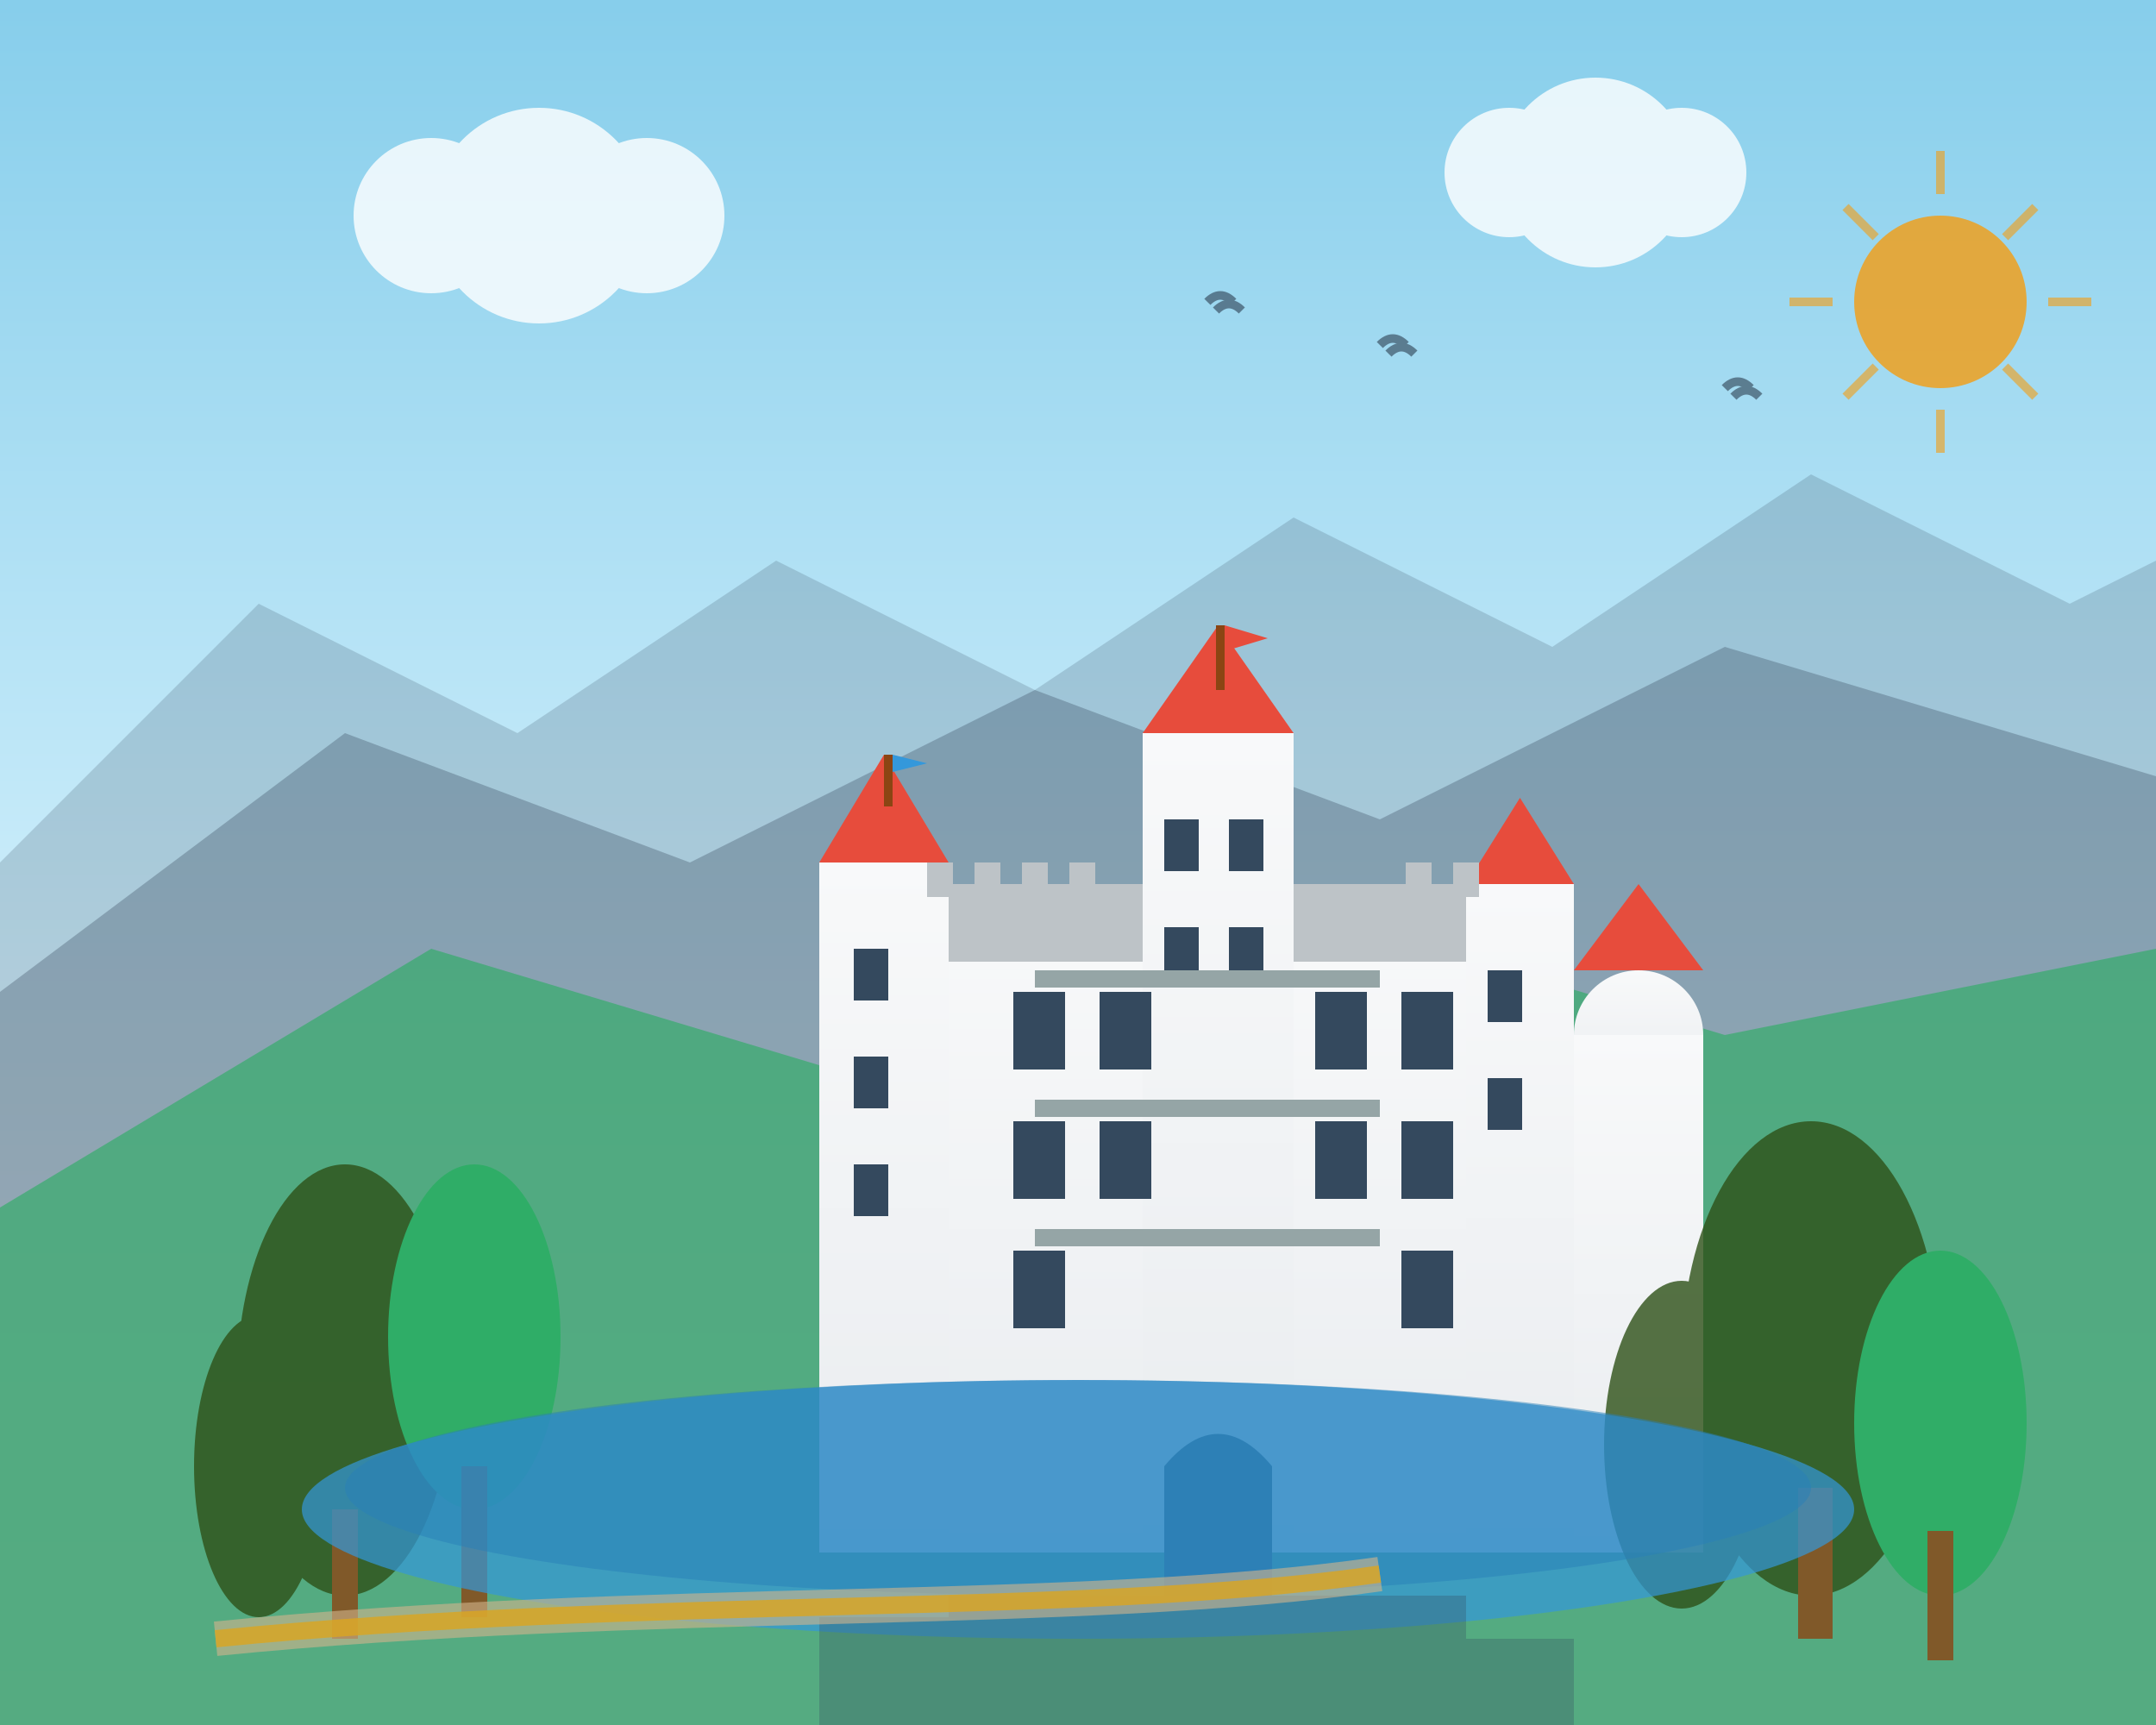 <svg width="500" height="400" viewBox="0 0 500 400" fill="none" xmlns="http://www.w3.org/2000/svg">
  <rect x="0" y="0" width="500" height="400" fill="#333333" stroke="none"/>
  <!-- Background sky -->
  <defs>
    <linearGradient id="skyGradient" x1="0%" y1="0%" x2="0%" y2="100%">
      <stop offset="0%" style="stop-color:#87CEEB;stop-opacity:1" />
      <stop offset="70%" style="stop-color:#E0F6FF;stop-opacity:1" />
      <stop offset="100%" style="stop-color:#F0F8FF;stop-opacity:1" />
    </linearGradient>
    <linearGradient id="castleGradient" x1="0%" y1="0%" x2="0%" y2="100%">
      <stop offset="0%" style="stop-color:#f8f9fa;stop-opacity:1" />
      <stop offset="100%" style="stop-color:#e9ecef;stop-opacity:1" />
    </linearGradient>
  </defs>
  
  <rect width="500" height="400" fill="url(#skyGradient)"/>
  
  <!-- Distant Alpine mountains -->
  <path d="M0 200L60 140L120 170L180 130L240 160L300 120L360 150L420 110L480 140L500 130V400H0Z" 
        fill="#34495e" opacity="0.2"/>
  
  <!-- Middle mountains -->
  <path d="M0 230L80 170L160 200L240 160L320 190L400 150L500 180V400H0Z" 
        fill="#2c3e50" opacity="0.3"/>
  
  <!-- Foreground mountain/hill -->
  <path d="M0 280L100 220L200 250L300 210L400 240L500 220V400H0Z" 
        fill="#27ae60" opacity="0.6"/>
  
  <!-- Neuschwanstein Castle -->
  <g transform="translate(150, 120)">
    <!-- Main castle structure -->
    <rect x="70" y="90" width="120" height="150" fill="url(#castleGradient)"/>
    <rect x="65" y="85" width="130" height="18" fill="#bdc3c7"/>
    
    <!-- Central keep/tower -->
    <rect x="115" y="50" width="35" height="190" fill="url(#castleGradient)"/>
    <polygon points="115,50 132.5,25 150,50" fill="#e74c3c"/>
    <!-- Tower details -->
    <rect x="120" y="70" width="8" height="12" fill="#34495e"/>
    <rect x="135" y="70" width="8" height="12" fill="#34495e"/>
    <rect x="120" y="95" width="8" height="12" fill="#34495e"/>
    <rect x="135" y="95" width="8" height="12" fill="#34495e"/>
    
    <!-- Left tower complex -->
    <rect x="40" y="80" width="30" height="160" fill="url(#castleGradient)"/>
    <polygon points="40,80 55,55 70,80" fill="#e74c3c"/>
    
    <!-- Right tower -->
    <rect x="190" y="85" width="25" height="155" fill="url(#castleGradient)"/>
    <polygon points="190,85 202.5,65 215,85" fill="#e74c3c"/>
    
    <!-- Far right round tower -->
    <circle cx="230" cy="120" r="15" fill="url(#castleGradient)"/>
    <rect x="215" y="120" width="30" height="120" fill="url(#castleGradient)"/>
    <polygon points="215,105 230,85 245,105" fill="#e74c3c"/>
    
    <!-- Main building windows -->
    <rect x="85" y="110" width="12" height="18" fill="#34495e"/>
    <rect x="105" y="110" width="12" height="18" fill="#34495e"/>
    <rect x="155" y="110" width="12" height="18" fill="#34495e"/>
    <rect x="175" y="110" width="12" height="18" fill="#34495e"/>
    
    <rect x="85" y="140" width="12" height="18" fill="#34495e"/>
    <rect x="105" y="140" width="12" height="18" fill="#34495e"/>
    <rect x="155" y="140" width="12" height="18" fill="#34495e"/>
    <rect x="175" y="140" width="12" height="18" fill="#34495e"/>
    
    <rect x="85" y="170" width="12" height="18" fill="#34495e"/>
    <rect x="175" y="170" width="12" height="18" fill="#34495e"/>
    
    <!-- Tower windows -->
    <rect x="48" y="100" width="8" height="12" fill="#34495e"/>
    <rect x="48" y="125" width="8" height="12" fill="#34495e"/>
    <rect x="48" y="150" width="8" height="12" fill="#34495e"/>
    
    <rect x="195" y="105" width="8" height="12" fill="#34495e"/>
    <rect x="195" y="130" width="8" height="12" fill="#34495e"/>
    
    <!-- Main entrance -->
    <rect x="120" y="220" width="25" height="30" fill="#34495e"/>
    <path d="M120 220Q132.5 205 145 220V250H120Z" fill="#34495e"/>
    
    <!-- Decorative elements -->
    <rect x="90" y="105" width="80" height="4" fill="#95a5a6"/>
    <rect x="90" y="135" width="80" height="4" fill="#95a5a6"/>
    <rect x="90" y="165" width="80" height="4" fill="#95a5a6"/>
    
    <!-- Flags on towers -->
    <rect x="132" y="25" width="2" height="15" fill="#8b4513"/>
    <polygon points="134,25 144,28 134,31" fill="#e74c3c"/>
    
    <rect x="55" y="55" width="2" height="12" fill="#8b4513"/>
    <polygon points="57,55 65,57 57,59" fill="#3498db"/>
    
    <!-- Castle battlements -->
    <g fill="#bdc3c7">
      <rect x="65" y="80" width="6" height="8"/>
      <rect x="76" y="80" width="6" height="8"/>
      <rect x="87" y="80" width="6" height="8"/>
      <rect x="98" y="80" width="6" height="8"/>
      <rect x="176" y="80" width="6" height="8"/>
      <rect x="187" y="80" width="6" height="8"/>
    </g>
  </g>
  
  <!-- Forest surrounding the castle -->
  <g opacity="0.8">
    <!-- Left side forest -->
    <ellipse cx="80" cy="320" rx="25" ry="50" fill="#2d5016"/>
    <ellipse cx="110" cy="310" rx="20" ry="40" fill="#27ae60"/>
    <ellipse cx="60" cy="340" rx="15" ry="35" fill="#2d5016"/>
    
    <!-- Right side forest -->
    <ellipse cx="420" cy="315" rx="30" ry="55" fill="#2d5016"/>
    <ellipse cx="450" cy="330" rx="20" ry="40" fill="#27ae60"/>
    <ellipse cx="390" cy="335" rx="18" ry="38" fill="#2d5016"/>
    
    <!-- Tree trunks -->
    <rect x="77" y="350" width="6" height="30" fill="#8b4513"/>
    <rect x="107" y="340" width="6" height="35" fill="#8b4513"/>
    <rect x="417" y="345" width="8" height="35" fill="#8b4513"/>
    <rect x="447" y="355" width="6" height="30" fill="#8b4513"/>
  </g>
  
  <!-- Alpsee lake -->
  <ellipse cx="250" cy="350" rx="180" ry="30" fill="#3498db" opacity="0.7"/>
  <ellipse cx="250" cy="345" rx="170" ry="25" fill="#2980b9" opacity="0.5"/>
  
  <!-- Castle reflection in lake -->
  <g transform="translate(150, 370)" opacity="0.3">
    <rect x="70" y="0" width="120" height="30" fill="#34495e"/>
    <rect x="115" y="0" width="35" height="35" fill="#34495e"/>
    <rect x="40" y="5" width="30" height="25" fill="#34495e"/>
    <rect x="190" y="10" width="25" height="20" fill="#34495e"/>
  </g>
  
  <!-- Clouds -->
  <g opacity="0.8">
    <circle cx="100" cy="50" r="18" fill="white"/>
    <circle cx="125" cy="50" r="25" fill="white"/>
    <circle cx="150" cy="50" r="18" fill="white"/>
    
    <circle cx="350" cy="40" r="15" fill="white"/>
    <circle cx="370" cy="40" r="22" fill="white"/>
    <circle cx="390" cy="40" r="15" fill="white"/>
  </g>
  
  <!-- Birds flying -->
  <g stroke="#2c3e50" stroke-width="2" fill="none" opacity="0.6">
    <path d="M320 80C322 78, 324 78, 326 80"/>
    <path d="M322 82C324 80, 326 80, 328 82"/>
    
    <path d="M280 70C282 68, 284 68, 286 70"/>
    <path d="M282 72C284 70, 286 70, 288 72"/>
    
    <path d="M400 90C402 88, 404 88, 406 90"/>
    <path d="M402 92C404 90, 406 90, 408 92"/>
  </g>
  
  <!-- Sun with rays -->
  <circle cx="450" cy="70" r="20" fill="#f39c12" opacity="0.8"/>
  <g stroke="#f39c12" stroke-width="2" opacity="0.6">
    <line x1="450" y1="35" x2="450" y2="45"/>
    <line x1="450" y1="95" x2="450" y2="105"/>
    <line x1="415" y1="70" x2="425" y2="70"/>
    <line x1="475" y1="70" x2="485" y2="70"/>
    <line x1="428" y1="48" x2="435" y2="55"/>
    <line x1="465" y1="85" x2="472" y2="92"/>
    <line x1="472" y1="48" x2="465" y2="55"/>
    <line x1="435" y1="85" x2="428" y2="92"/>
  </g>
  
  <!-- Pathway leading to castle -->
  <path d="M50 380C150 370, 250 375, 320 365" 
        stroke="#d2b48c" stroke-width="8" fill="none" opacity="0.6"/>
  <path d="M50 380C150 370, 250 375, 320 365" 
        stroke="#daa520" stroke-width="4" fill="none" opacity="0.8"/>
</svg>
